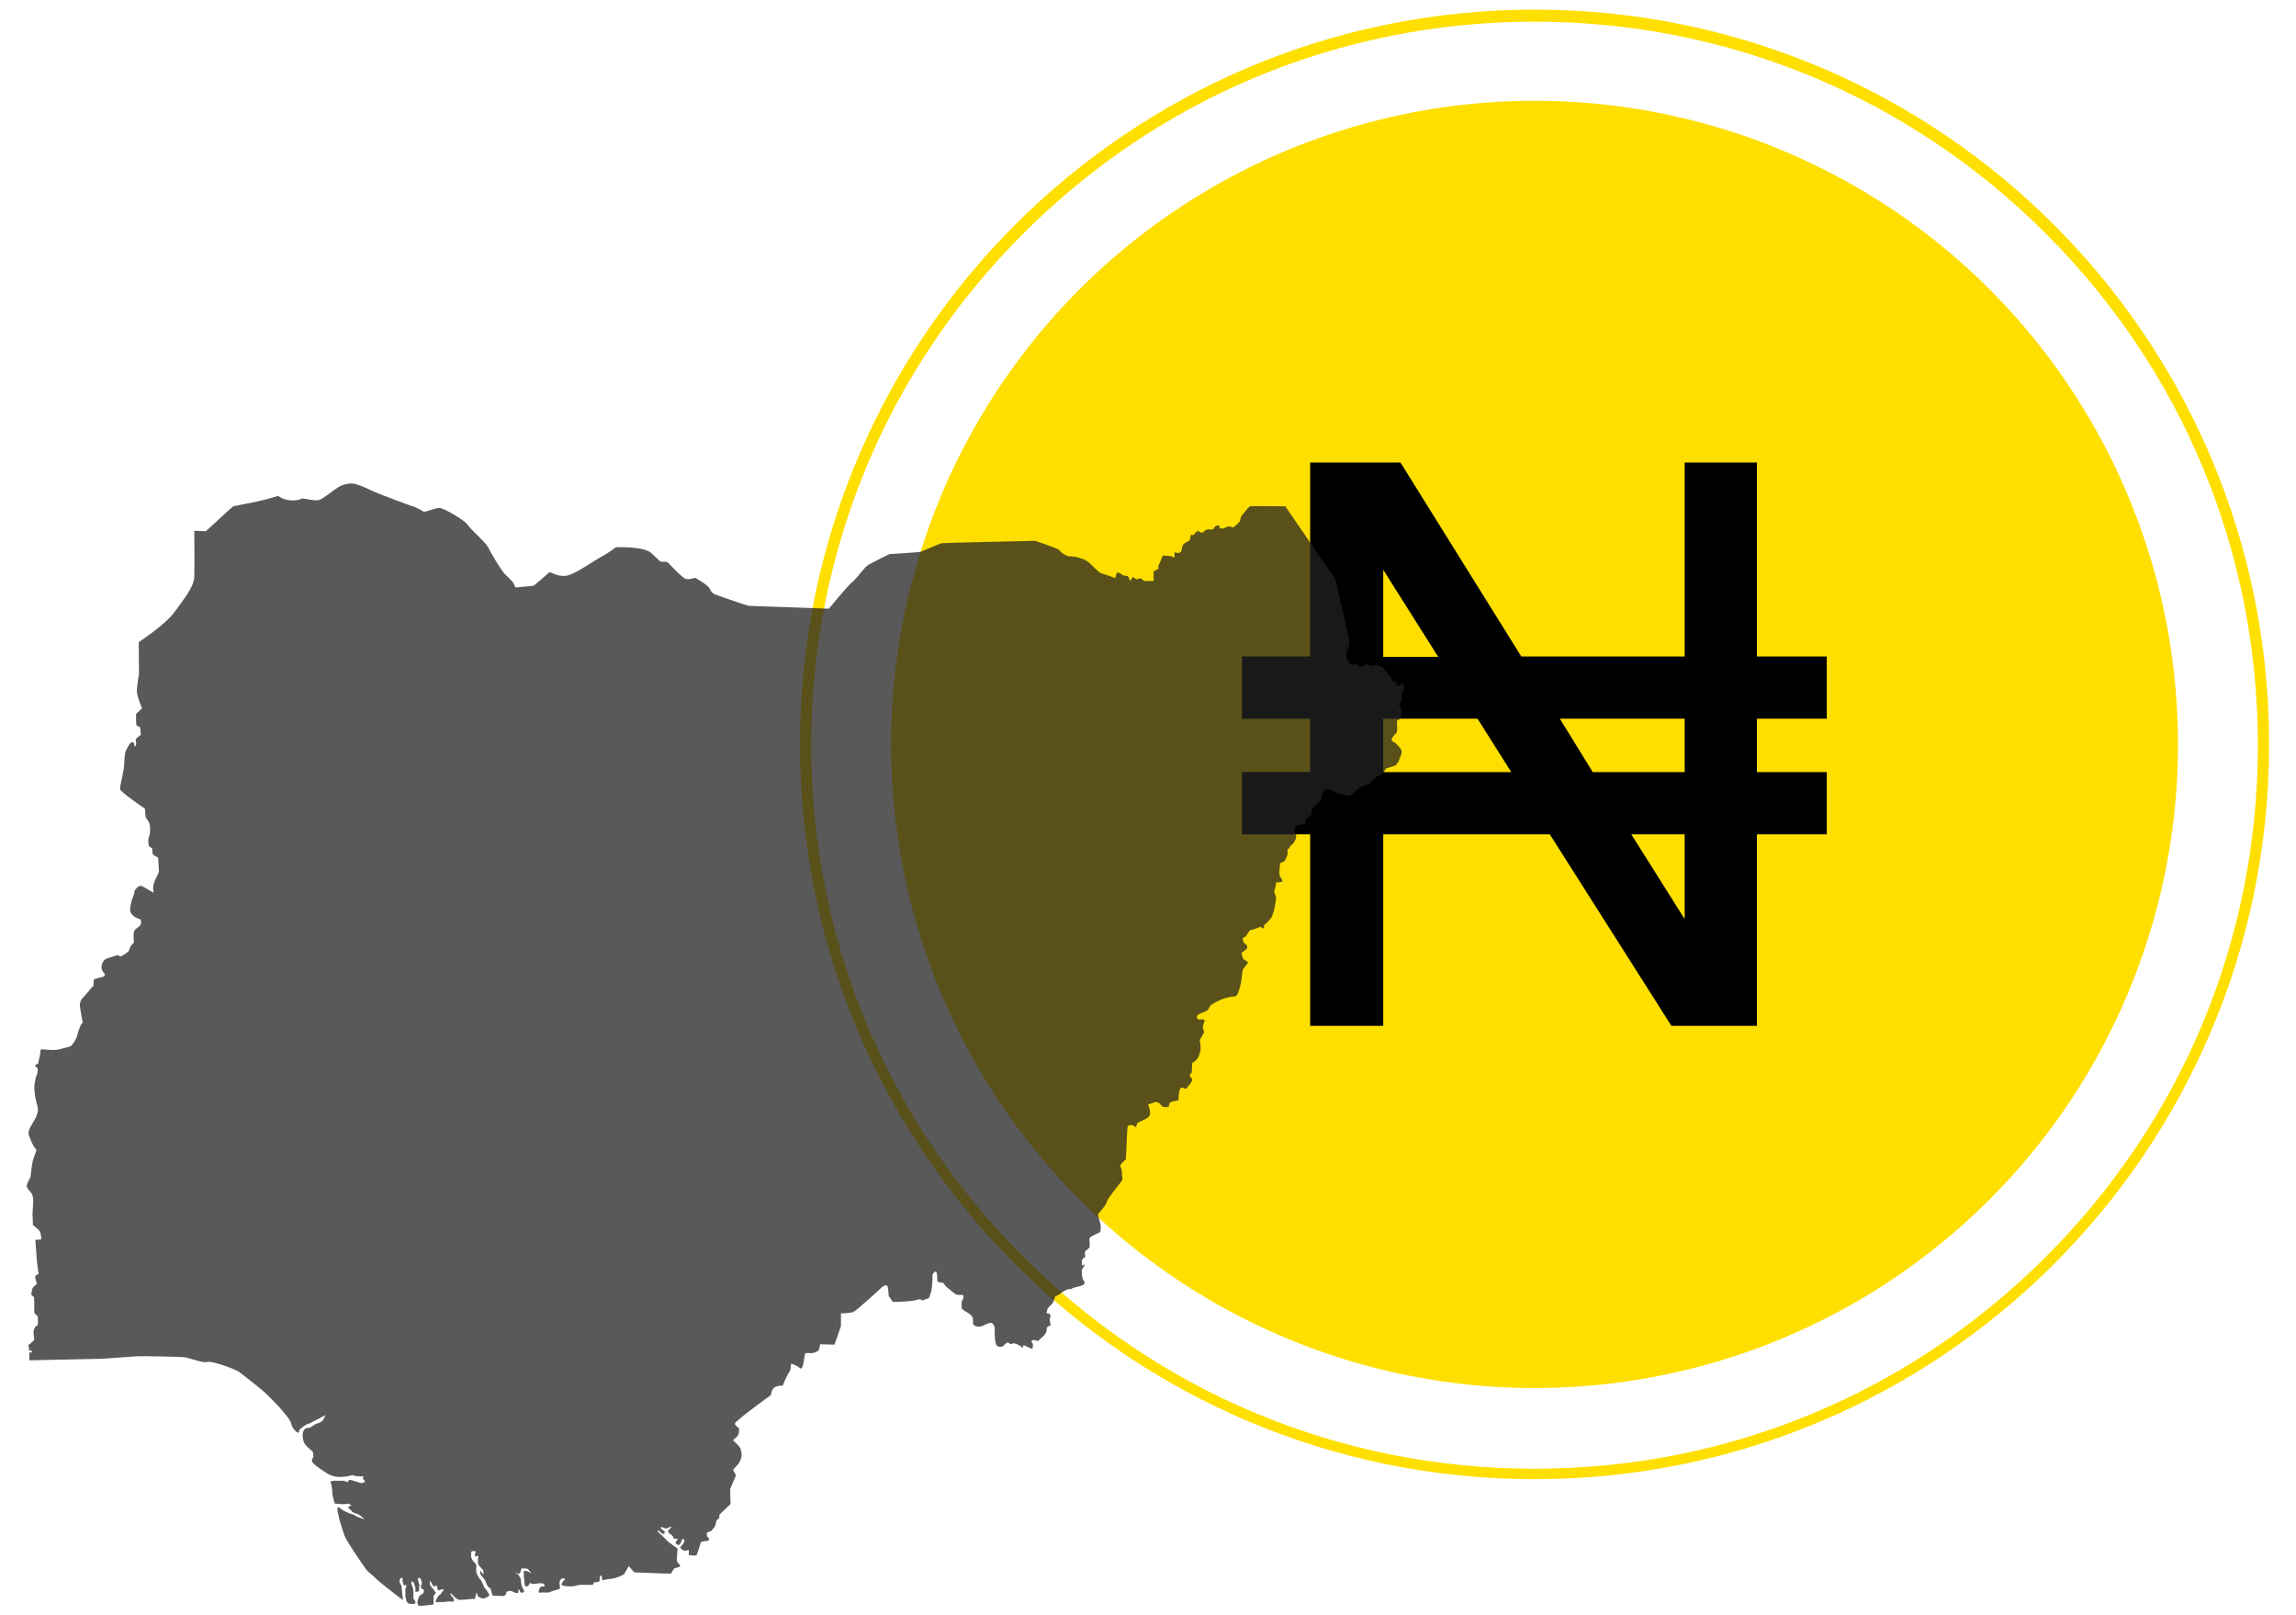 <?xml version="1.0" encoding="utf-8"?>
<!-- Generator: Adobe Illustrator 23.0.1, SVG Export Plug-In . SVG Version: 6.00 Build 0)  -->
<svg version="1.1" id="Icon" xmlns="http://www.w3.org/2000/svg" xmlns:xlink="http://www.w3.org/1999/xlink" x="0px" y="0px"
	 viewBox="0 0 572 402.3" style="enable-background:new 0 0 572 402.3;" xml:space="preserve">
<style type="text/css">
	.st0{fill:#FFDF00;}
	.st1{opacity:0.75;}
	.st2{fill:#212121;}
</style>
<g>
	<path class="st0" d="M382.3,5.4c48.1,0,93.3,18.7,127.4,52.8s52.8,79.3,52.8,127.4s-18.7,93.3-52.8,127.4s-79.3,52.8-127.4,52.8
		S289,347.1,254.9,313s-52.8-79.3-52.8-127.4s18.7-93.3,52.8-127.4S334.2,5.4,382.3,5.4 M382.3,2.4c-101.1,0-183,81.9-183,183
		s81.9,183,183,183s183-81.9,183-183S483.4,2.4,382.3,2.4L382.3,2.4z"/>
	<g>
		<circle class="st0" cx="382.3" cy="185.4" r="160.3"/>
	</g>
	<g>
		<path d="M309.4,207.8v-15.5h17V179h-17v-15.5h17v-48.3h22.5l30.1,48.3h40.7v-48.3h18v48.3h17.4V179h-17.4v13.3h17.4v15.5h-17.4
			v47.7h-21.3l-30.3-47.7h-41.5v47.7h-18.2v-47.7H309.4z M344.6,163.6h13.7l-13.7-21.7V163.6z M344.6,192.3h31.9l-8.4-13.3h-23.5
			V192.3z M396.8,192.3h22.9V179h-31.1L396.8,192.3z M419.7,228.9v-21.1h-13.3L419.7,228.9z"/>
	</g>
	<g class="st1">
		<path class="st2" d="M266.4,138.6c1-0.2,3.5,0.5,4.5,1.2c0.9,0.6,2.7,2.8,3.5,3c0.8,0.2,3.5,1.2,3.5,1.2s0.1-1.3,0.5-1.4
			c0.4-0.1,1.4,0.7,1.4,0.7l1.2,0.2l0.6,1.2l0.6-1l1,0.6l0.9-0.3l1,0.7h1.3h1v-2.4l1.3-0.7c0,0-0.3-0.4,0-0.9
			c0.3-0.6,0.8-1.9,0.9-2.2c0.1-0.3,1.4,0,1.9,0s1.1,0.4,1.1,0.4v-1.4c0,0,1,0.5,1.5,0c0.5-0.5,0.2-1.3,0.7-1.9
			c0.5-0.6,1.5-0.9,1.5-0.9c0.4-0.8,0.2-1.7,0.6-1.5c0.9,0.3,0.6-0.6,1-0.6s0.4-0.5,0.4-0.5s0.6,0.4,0.8,0.5
			c0.2,0.1,0.5,0.1,0.7-0.1c0.3-0.3,0.5-0.5,0.9-0.6c0.4-0.1,1.4,0,1.6-0.1c0.1-0.1,0.2-0.6,0.6-0.8c0.4-0.2,0.9-0.2,0.9,0
			c0,0.2,0,0.6,0.2,0.6c0.2,0,0.8,0.1,1.1-0.1c0.3-0.3,1.1-0.4,1.3-0.4c0.1,0,0.8,0.3,0.8,0.3s1.4-1.1,1.7-1.6
			c0.3-0.5,0-0.6,0.2-0.9c0.2-0.3,0.3-0.6,0.6-0.9c0.3-0.4,1.4-1.7,1.7-1.9c0.4-0.1,8.8,0,8.8,0l12.5,18.2c0,0,3.5,15,3.5,15.7
			c0,0.8-0.6,1.9-0.7,2.2c-0.1,0.3,0,1.9,0,1.9s0.8,1.2,1.1,1.4c0.3,0.2,1.1-0.1,1.5,0c0.4,0.1,0.6,0.6,0.9,0.6
			c0.3,0,1.1-0.5,1.2-0.6c0.1-0.1,0.5-0.1,0.7,0c0.2,0.1,0.5,0.3,0.6,0.3s0.6-0.1,0.8-0.1c0.1-0.1,0.9-0.1,1.1,0
			c0.1,0.1,1.1,0.4,1.4,0.8s0.9,1.4,1.1,1.5c0.1,0.1,0.8,0.8,0.8,0.8v0.7c0,0,1,0.4,1.1,0.5c0.1,0.1,0.1,0.5,0.2,0.6
			c0.1,0.1,0.1,0.2,0.4,0.2c0.3,0,0.8-0.8,1.1-0.3c0.3,0.5,0.4,0.9,0.1,1.3c-0.2,0.3-0.5,0.9-0.5,0.9s0.3,1.9-0.1,2.2
			c-0.3,0.3-0.5,0.2-0.5,0.4c0,0.2,0.4,0.8,0.5,1.1s0.1,1.2,0.1,1.3s0,1.1-0.4,1.4s-0.7,0.2-0.7,0.6s0.1,1.2,0.1,1.4
			s-0.1,1.3-0.1,1.3s-1.3,1.3-1.3,1.7s0.4,0.8,0.7,0.8c0.3,0.1,1.5,1.4,1.7,1.9s0,1-0.1,1.3c-0.1,0.3-0.6,1.6-0.6,1.6
			s-0.6,0.8-0.7,0.9c-0.1,0.1-2.4,0.8-2.4,0.8s-0.9,1.6-1.4,1.7c-0.5,0.1-0.8,0.1-1,0.4c-0.2,0.3-1.6,1.6-1.8,1.7
			c-0.2,0.1-1.9,0.6-2.6,1.2c-0.6,0.6-1.9,1.6-2.2,1.7s-1.9-0.1-3.1-0.6c-1.1-0.4-2.7-1.4-3.2-0.6c-0.6,0.8-0.8,2-0.9,2.2
			c-0.1,0.2-1.7,1.7-1.9,2c-0.3,0.4-0.4,0.2-0.4,0.7c0,0.5-0.1,1.2-0.1,1.2s-1.3,0.5-1.4,1.3c-0.1,0.8-0.2,1-0.2,1s-1.6,0.1-1.8,0.2
			c-0.1,0.1-0.9,0.9-0.9,1.1c-0.1,0.2,0.6,1.2,0.5,1.9c0,0.6-0.7,1.7-1.1,1.9c-0.4,0.2-0.6,0.8-0.6,0.9c0,0.1-0.4,0-0.4,0.2
			c0,0.1,0,1.3-0.1,1.5c-0.1,0.3-0.6,1.3-0.6,1.4c-0.1,0.1-1.2,0.5-1.2,0.7s-0.1,0.9-0.1,1.2c0,0.2-0.1,0.6-0.1,1.2
			c0.1,0.6,0.1,0.7,0.4,1.1c0.3,0.4,0.4,1,0.4,1l-1.6,0.2c0,0-0.1,1.4-0.4,1.9c-0.2,0.5,0.4,1.4,0.4,1.9s-0.5,4.1-1.3,5.1
			c-0.7,1-1.7,1.7-1.7,1.7s0.1,0.7-0.1,0.8c-0.2,0.1-0.7-0.5-1-0.3c-0.3,0.1-0.9,0.4-1.6,0.6c-0.8,0.2-0.8,0.1-0.9,0.3
			c-0.1,0.2-0.8,1.1-0.9,1.4c-0.2,0.2-0.8,0.3-0.8,0.5c0,0.3,0.1,1.1,0.6,1.4c0.5,0.2,0.8,0.9,0.2,1.4c-0.6,0.5-1.1,0.7-1.1,0.9
			c0,0.1,0.3,1.4,0.6,1.6c0.4,0.1,1,0.6,1,0.8s-1.2,1.4-1.3,1.7s-0.2,1.8-0.4,3.1c-0.3,1.4-0.8,3.2-1.2,3.4
			c-0.4,0.3-1.1,0.1-2.8,0.6c-1.7,0.5-3.6,1.7-3.7,1.9c-0.1,0.2-0.4,0.9-0.8,1.2c-0.4,0.3-2.4,0.8-2.5,1.4c-0.1,0.5,0.1,0.9,0.9,0.8
			s1.1,0.1,1,0.4c-0.1,0.4-0.6,1.2-0.4,1.9c0.2,0.7,0.4,0.7,0.3,0.9c-0.1,0.2-1.1,1.8-1.1,2c0,0.3,0.4,1.6,0.1,2.8
			c-0.3,1.1-0.5,1.7-1.1,2.2c-0.6,0.4-0.9,0.7-0.9,0.7l-0.1,2.4c0,0-0.6,0.3-0.5,0.7c0.1,0.4,0.4,0.4,0.6,0.9
			c0.3,0.4-1.5,2.4-1.6,2.4c-0.1,0.1-1-0.8-1.4,0s-0.4,2.7-0.4,2.8c0,0.1-1,0.2-1.4,0.3c-0.4,0.1-0.8,0.3-0.9,0.6
			c-0.1,0.4-0.1,0.7-0.1,0.7s-1.3,0.4-1.8-0.2c-0.5-0.6-1-1.2-2-0.8c-1,0.4-1.6,0.4-1.3,0.8c0.3,0.4,0.4,1.4,0.4,1.7
			s0.2,0.9-1.1,1.6c-1.4,0.7-1.9,0.8-2.1,1.1c-0.1,0.3-0.2,0.8-0.3,0.9c-0.1,0.1-0.6-0.5-1.1-0.5c-0.4,0-0.9,0-1,0.5
			c-0.1,0.5-0.4,8-0.4,8s-1.4,1.3-1.4,1.6s0.4,0.8,0.4,1.8c0,1.1,0.3,1.4,0,1.9c-0.2,0.5-3.5,4.3-3.7,5.2c-0.3,0.9-0.8,1.4-1,1.7
			c-0.2,0.3-1,1.2-1.2,1.4c-0.2,0.1,0.4,1.7,0.6,2.9c0.1,1.2-0.1,1.4-0.1,1.6s-2.7,1.1-2.7,1.7c0,0.6,0.1,1.6,0.1,2
			c0,0.4-1.1,0.9-1.2,1.3c-0.1,0.4,0.1,1.1,0.1,1.2s-0.9,0.5-0.9,1.1s0.1,1.1,0.1,1.1s0.6-0.4,0.6-0.2c0.1,0.2-0.7,1.1-0.7,1.4
			c0,0.2,0,1.5,0.3,2.2c0.3,0.6,0.7,0.9,0.1,1.4c-0.6,0.4-2.5,0.6-2.8,0.9c-0.3,0.3-1.2,0.1-1.3,0.3c-0.1,0.1-1.4,0.6-1.5,0.9
			c-0.2,0.2-1.2,0.7-1.4,0.8c-0.1,0.1-0.4,1.4-0.7,1.7c-0.3,0.4-1.3,1.2-1.3,1.6s-0.4,0.9,0,0.9s0.8,0.1,0.8,0.6s-0.2,0.8-0.2,1
			c0,0.2,0.3,1.3,0.2,1.4c-0.1,0.1-0.9,0.3-0.9,0.6c-0.1,0.4,0.2,1.1-1,2.2c-1.2,1.1-1.2,1.1-1.2,1.1s-1.2-0.4-1.4-0.2
			c-0.3,0.2-0.3,0.4,0,0.7c0.3,0.3,0,1.5,0,1.5L255,335l-0.2,0.7c0,0-0.9-0.7-1.4-0.9c-0.5-0.2-0.9-0.3-1.1-0.2
			c-0.3,0.1-0.4,0.3-0.6,0.1c-0.3-0.2-0.6-0.4-0.8-0.3c-0.1,0.1-0.4,0.2-0.7,0.6c-0.3,0.4-1.3,0.7-1.9,0.1c-0.6-0.6-0.5-4.5-0.5-4.5
			s-0.3-1.4-1.3-1.1c-0.9,0.3-1.1,0.4-1.4,0.6c-0.3,0.2-1.1,0.4-1.7,0.3c-0.6-0.2-1.1-0.3-1-1.3c0.1-1.1-0.4-1.6-1.4-2.2
			c-0.9-0.6-1.4-0.8-1.4-1.1c0-0.4-0.1-1.5,0-1.7c0.1-0.1,0.6-1,0.4-1.4c-0.3-0.5-1.3,0.1-2-0.4c-0.7-0.5-2.4-1.9-2.6-2.2
			c-0.1-0.3-0.4-0.6-0.5-0.6c-0.1,0-1.1-0.1-1.3-0.3c-0.2-0.1,0-2.6-0.5-2.5c-0.5,0.1-0.9,0.6-0.8,1.5c0,0.9-0.1,2.9-0.4,3.7
			c-0.2,0.8-0.5,1.4-0.5,1.4l-1.6,0.6c-0.1,0-0.4-0.5-1.2-0.2c-0.8,0.4-6.3,0.7-6.3,0.5c0-0.3-0.9-1.4-0.9-1.4s-0.1-2.4-0.4-2.6
			s-0.9,0-1.4,0.5c-0.5,0.5-6.1,5.6-6.9,6c-0.7,0.4-3.2,0.4-3.2,0.4v3.2l-1.6,4.6l-3.6-0.1c0,0-0.1,1.3-0.5,1.6
			c-0.4,0.4-1.4,0.7-1.9,0.6c-0.4,0-1.3,0-1.3,0s-0.4,2.3-0.5,2.8c-0.1,0.5-0.4,1.4-0.9,0.9c-0.4-0.5-2.1-1.1-2.1-1.1l-0.2,1.6
			c0,0-1.1,1.9-1.4,2.7c-0.3,0.8-0.5,1.2-0.5,1.2s-1.8-0.1-2.4,0.8c-0.6,0.9-0.5,1.5-0.5,1.5s-6.8,5-7.5,5.7
			c-0.6,0.6-1.9,1.3-1.4,1.8c0.4,0.5,0.9,0.8,0.9,0.8s0.1,1.4-0.3,1.9c-0.4,0.5-1.2,1-1.2,1.1c0,0.1,1.7,1.4,1.9,2.2
			c0.2,0.8,0.5,1.5-0.1,2.9c-0.6,1.4-1.9,2-1.7,2.4c0.1,0.4,0.6,0.9,0.6,1.3c0,0.3-1.3,2.9-1.4,3.4c0,0.4,0.1,3.7,0.1,3.7
			s-2.8,2.6-2.8,2.7c0,0.1,0,0.8,0,0.8s-0.6,0.4-0.7,0.6c-0.1,0.3-0.4,1.5-0.4,1.5l-0.9,1.1l-1.1,0.4c0,0-0.1,1.1,0.2,1.1
			c0.3,0.1,0.4,0.7,0.2,0.9c-0.3,0.1-1.8,0.2-1.9,0.4c-0.1,0.2-0.5,1.8-0.6,1.9c-0.1,0.1-0.3,1.3-0.6,1.4c-0.4,0.1-1.8-0.1-1.8-0.1
			V386c0,0-0.9,0.3-1.2,0.2c-0.2-0.1-1.1-0.6-0.9-0.9c0.2-0.3,1-0.9,1-1.5c0-0.6-0.5-0.6-0.6-0.3c-0.1,0.3-0.5,1.4-0.9,1.3
			c-0.4-0.1-0.9-0.5-0.6-0.9c0.3-0.4,0.6-0.4,0.4-0.6c-0.1-0.2-0.8,0-0.9-0.1c-0.1,0-0.2-0.5-0.3-0.6c-0.1-0.1-0.4-0.5-0.6-0.5
			c-0.1,0-0.6-0.6-0.6-0.8c0.1-0.1,0.8-0.9,0.9-1.1c0.1-0.1-0.9,0.3-1.1,0.4c-0.1,0.1-0.5,0.1-0.6,0c-0.2-0.1-0.9-0.4-1-0.2
			c-0.1,0.2,0.4,0.6,0.4,0.6l0.6,0.4l-0.1,0.6L165,382c0,0-1-0.9-1.1-0.9s0,0.5,0.4,0.8c0.4,0.2,1.8,1.8,2.2,2.1
			c0.4,0.3,2.3,1.7,2.3,1.7s-0.2,2.6-0.2,2.9c0,0.3,0.4,0.8,0.5,0.9c0.1,0.1,0.6,0.5,0.2,0.7c-0.4,0.2-1.4,0.4-1.4,0.5
			c-0.1,0.1-0.6,1.1-0.8,1.2c-0.1,0.1-9.1-0.3-9.1-0.3s-1.2-1.4-1.3-1.5c-0.1-0.1-1,1.7-1.2,1.9c-0.1,0.2-1.9,1.1-3.2,1.2
			c-1.3,0.1-2.2,0.4-2.2,0.4c-0.1,0-0.1-1.2-0.4-1.2c-0.3,0-0.3,0.6-0.3,1.2c0,0.5-1.2,0.5-1.4,0.5c-0.1,0.1-0.1,0.5-0.4,0.6
			c-0.3,0.1-2.9-0.1-3.7,0.1c-0.8,0.3-1.6,0.3-1.8,0.3c-0.3,0-2.2,0-2.2-0.5c0.1-0.5,0.7-1.1,0.9-1.3c0.2-0.1-0.8-0.3-0.9-0.1
			c-0.1,0.1-0.6,0.5-0.5,1.1c0.1,0.6,0.1,1.4,0.1,1.4s-2.4,0.7-2.7,0.9c-0.3,0.1-1.1,0-1.5,0s-1.2,0.3-1.1-0.3
			c0.1-0.6,0.4-1.1,0.6-1.1c0.2-0.1,0.6-0.1,0.8-0.1s0-0.6-0.2-0.7c-0.2,0-0.5-0.1-0.7-0.1c-0.1,0-1.7,0.2-1.8,0.2
			c-0.1,0-0.8-0.1-0.8-0.3s-0.4,0.9-0.8,0.9c-0.4,0-0.6-0.1-0.6-0.6c0-0.5-0.2-1.7-0.2-1.7s0-1.4,0-1.5c0-0.2,1.2,0.1,1.3,0.2
			c0.1,0.1,0.4,0.4,0.5,0.3c0-0.1-0.8-1.1-0.9-1.1s-1.4-0.1-1.4-0.1s-0.3,0.5-0.3,0.7c0,0.2-0.2,0.6-0.3,0.7
			c-0.1,0.1-1.3-0.6-1.3-0.6s0.9,0.6,1.1,0.9c0.2,0.3,0.7,1.1,0.6,1.4s0.3,1.6,0.3,1.6s0.5,0.9,0.5,1.1c-0.1,0.2-0.8,0.4-0.9,0.2
			c-0.1-0.1-0.5-1-0.5-0.9s-0.1,0.9-0.1,1c-0.1,0.1-0.5,0.1-1-0.1c-0.5-0.3-1-0.5-1.4-0.3c-0.4,0.1-0.6,0.1-0.6,0.5
			c0,0.4-0.4,0.7-0.9,0.7c-0.5,0-2.5-0.1-2.5-0.1l-0.5-1.8c0,0-0.6-0.3-0.8-0.7c-0.2-0.4-0.5-1.3-0.6-1.4c-0.1-0.1-0.9-1.2-1.1-1.4
			c-0.1-0.2-0.1-1.1,0-0.9c0.1,0.1,0.6,0.8,0.7,0.9c0.1,0.1,0.1-1-0.1-1.1c-0.1-0.1-0.7-0.8-0.9-1c-0.2-0.2-0.3-0.6-0.3-0.8
			c0-0.1-0.1-1,0-1.2c0.1-0.2,0.1-0.4,0-0.5c-0.1-0.1-0.6,0.2-0.7,0.2s-0.1-0.8,0-0.9c0.1-0.1,0.3-0.5-0.3-0.5
			c-0.6,0-0.7,0.1-0.7,0.4c0,0.2-0.1,0.9,0,1.2c0.1,0.3,0.3,0.6,0.4,0.8c0.1,0.2,0.6,0.6,0.6,0.6c0,0.1,0.3,0.6,0.3,0.6l-0.1,0.8
			c0,0,0.1,0.9,0.1,1c0,0.1,0.1,0.4,0.2,0.5c0.1,0.1,0.4,0.8,0.5,0.9c0.1,0.1,0.5,0.6,0.5,0.6l0.3,0.6c0,0,0.2,0.3,0.2,0.4
			s0.2,0.6,0.2,0.6l0.5,0.6l0.8,1.2l-0.1,0.4c0,0-0.7,0.5-1.3,0.6c-0.5,0.1-1.4-0.5-1.4-0.5l-0.4-1c0,0-0.3,1.4-0.4,1.6
			c-0.1,0.1-0.6,0-0.6,0s-2.9,0.4-3.5,0.2c-0.5-0.2-0.9-0.6-1-0.7c-0.1-0.1-0.8-0.9-1-0.9c-0.1,0,0.1,0.6,0.4,0.8
			c0.2,0.3,0.6,0.7,0.5,0.9c0,0.2-0.1,0.4-0.3,0.4c-0.1,0-1.4-0.1-1.5,0c-0.1,0.1-1.9,0.1-2,0.1s-0.9,0.1-0.8-0.1
			c0.1-0.2,0.5-1.2,0.7-1.4c0.1-0.1,0.7-0.5,0.7-0.6s0.4-0.6,0.4-0.6s0.4-0.5,0.2-0.5s-0.6,0.1-0.7,0.1c-0.1,0.1-0.7,0.2-0.7,0.2
			l-0.2-0.9l-0.2-0.4l-0.6,0.4l-0.4-0.6c0,0-0.4-0.8-0.5-0.8c-0.1,0-0.1,0.1-0.1,0.3s0,0.6,0,0.6l0.5,0.7c0,0,0.4,0.4,0.5,0.6
			c0.1,0.2,0.5,0.7,0.5,0.7l-0.6,0.8c0,0,0,0.6,0,0.8c0,0.1,0,0.9,0,0.9v0.4c0,0-3.5,0.5-3.7,0.3s-0.3-0.6-0.3-0.9
			c0-0.3,0.4-1.4,0.4-1.4l0.6-0.5c0,0,0.5-0.2,0.5-0.4s0.2-0.5,0.1-0.7c-0.1-0.2-0.7-0.4-0.7-0.4v-0.8c0,0,0.3-0.2,0.2-0.6
			c-0.1-0.4-0.2-0.9-0.4-1.1c-0.2-0.3-0.6,0-0.6,0s0.1,0.4,0.1,0.7c0,0.3,0.4,0.9,0.3,1.1c-0.1,0.3-0.1,1.1-0.1,1.1v0.3l-0.4,0.1
			l-0.5,0.1v-1.1l-0.4-1.2l-0.4-0.4l-0.3,0.4l0.4,1.1c0,0,0.2,0.5,0.2,1.1c0,0.6,0,1.4,0,1.4v0.4c0,0,0.4,0.4,0.4,0.5s0.3,0.4,0,0.6
			c-0.4,0.2-0.4,0.2-0.4,0.2l-1.2-0.1c0,0-0.6-0.5-0.6-0.9c-0.1-0.4-0.3-1.1-0.2-1.6c0.1-0.5-0.1-0.9,0-1.2c0.1-0.3,0.4-0.9,0.2-0.9
			c-0.1-0.1-0.5,0.1-0.5,0.1c-0.3-0.4-0.4-1.1-0.4-1.1V393c0,0-0.6-0.1-0.7,0.4c-0.1,0.4-0.1,0.5,0,0.8c0.1,0.3,0.4,0.5,0.4,0.8
			c0.1,0.3,0.1,0.6,0.1,0.8c0,0.1,0.3,2.5,0.3,2.7c0,0.1-6.2-4.7-6.7-5.3c-0.5-0.6-1.7-1.4-2.4-2.2c-0.6-0.8-5.1-7.3-5.5-8.6
			s-1.3-3.8-1.4-4.7c-0.2-0.9-0.4-1.4-0.3-1.8c0-0.3-0.1-0.8,0.6-0.3c0.6,0.5,0.9,0.7,1.4,0.9c0.4,0.1,0.8,0.4,0.9,0.4
			c0.1,0,1,0.3,1,0.3l1.1,0.6c0,0,1.6,0.6,1.7,0.6c0.1,0.1-0.8-0.9-1.7-1.3c-0.9-0.3-1.3-0.4-1.6-0.9c-0.3-0.4-0.6-0.4-0.7-0.6
			c-0.1-0.3,0.2-0.4,0.2-0.4l0.6-0.3l-0.9-0.4c0,0-1.1,0.2-1.9,0.1c-0.6-0.1-1.4-0.1-1.4-0.1s-0.6-1.9-0.6-2.7s-0.2-1.3-0.2-1.8
			s-0.6-0.9,0-1.1c0.6-0.2,1.3-0.1,1.7-0.1s1,0,1.2,0c0.2,0,0.7,0.2,1,0.3c0.3,0.1,0.4-0.5,0.4-0.5s0.7,0,0.9,0.1
			c0.3,0.1,0.9,0.3,0.9,0.3s1.3,0.4,1.5,0.4c0.2-0.1,0.8-0.4,0.8-0.4s-0.7-0.7-0.6-0.9c0.1-0.2,0.4-0.4-0.1-0.4s-1.5,0-1.9-0.1
			c-0.3-0.1-0.3-0.2-0.6-0.2s-3.7,1.3-6.4-0.5c-2.7-1.7-3.7-2.6-3.7-3.1c0-0.5,0.4-0.9,0.4-0.9s-0.1-1.2-0.2-1.4
			c-0.1-0.1-2.1-1.5-2.3-2.6c-0.2-1.1-0.3-1.4-0.1-2.2c0.2-0.6,0.4-0.9,0.8-1c0.4-0.1,0.9-0.1,0.9-0.1s1-0.7,1.4-0.9
			c0.5-0.2,1.3-0.5,1.3-0.5l0.6-0.5l0.6-1.3c0,0-2.1,1.2-2.6,1.4c-0.5,0.2-1.6,0.9-1.9,0.9c-0.3,0-1.9,1.2-2,1.4
			c-0.1,0.2-0.1,0.9-0.4,0.7c-0.3-0.1-1.4-0.9-1.7-2.4c-0.4-1.5-5.6-7-8.2-9c-2.6-2-4.2-3.4-4.9-3.8c-0.6-0.5-6.4-2.7-7.7-2.4
			c-1.3,0.4-4.5-1.1-6.1-1.2c-1.6-0.1-10.1-0.3-11.6-0.2c-1.4,0.1-8.4,0.6-8.4,0.6l-18.3,0.4v-1.9c0,0,0.6-0.1,0.7-0.1
			s-0.2-0.5-0.4-0.5c-0.1,0-0.5,0-0.5,0l0.2-0.6l-0.2-0.3L7.1,335c0,0,1.4-1.1,1.4-1.3c0.1-0.1-0.3-1.9-0.1-2.4
			c0.1-0.6,0.6-1.1,0.9-1.2c0.3-0.1,0.1-2.3,0.1-2.3s-0.9-0.6-0.9-1.1c0.1-0.5,0-3.6,0-3.6s-0.8-0.6-0.7-0.8
			c0.1-0.2,0.1-1.4,0.5-1.7c0.4-0.4,0.9-0.9,0.9-0.9l-0.3-1c0,0-0.2-0.6-0.1-0.9c0.1-0.2,0.8-0.5,0.8-0.5l-0.4-3.2l-0.4-5.3l1.5-0.1
			c0,0-0.1-1.5-0.3-1.9c-0.2-0.5-1.8-1.7-1.8-1.7s0-1.4-0.1-2.7c0-1.2,0.4-3.6,0-4.7c-0.4-1.1-1.7-1.7-1.4-2.6s0.9-1.9,0.9-1.9
			s0.3-3.3,0.7-4.5c0.4-1.2,0.8-2.3,0.8-2.3s-0.7-0.7-1.2-1.9c-0.4-1.2-1-1.8-0.7-2.9c0.3-1.1,1.6-2.7,1.9-3.7
			c0.4-1.1,0.5-1.5,0.1-2.9c-0.4-1.4-0.8-3.7-0.6-4.9c0.2-1.2,0.3-1.6,0.3-1.6l0.4-1.2c0,0,0.3-1.1-0.1-1.4
			c-0.4-0.3-0.5-0.4-0.4-0.6c0.2-0.2,0.7-0.4,0.7-0.4s0.4-1.8,0.5-2.3s0-1,0.2-1.2c0.1-0.2,3.3,0.4,4.8-0.1c1.5-0.5,2.2-0.4,2.8-0.9
			c0.6-0.6,1.3-1.9,1.4-2.4c0.1-0.5,0.6-2,0.8-2.4c0.1-0.4,0.6-0.9,0.6-0.9s-0.6-3.3-0.7-4.1c-0.1-0.8,0.4-1.7,0.4-1.7
			s2.1-2.3,2.4-2.8c0.4-0.5,0.6-0.2,0.6-0.9s0.1-1.3,0.1-1.3s0.8-0.2,1.4-0.4c0.5-0.1,1.1-0.3,1.1-0.3s0.5-0.6,0-0.9
			c-0.5-0.4-0.6-1.2-0.6-1.2s-0.1-1.9,1.4-2.4c1.5-0.5,2.2-0.7,2.5-0.8c0.3-0.1,0.4,0.3,0.8,0.3s2-1.2,2-1.2l0.6-1.4l0.8-0.9
			c0,0-0.4-2.6,0.3-3.2c0.6-0.6,0.9-0.6,1.2-1c0.3-0.4,0.4-1.5-0.1-1.6c-0.4-0.1-2.4-0.8-2.4-2.4c0.1-1.5,0.6-2.9,0.9-3.5
			s0-0.8,0.4-1.4c0.4-0.5,1-1.3,1.9-0.8c0.9,0.5,2.3,1.3,2.6,1.5c0.3,0.2-0.5-1.2,0.4-3c0.9-1.9,1-2.2,1-2.3c0-0.1-0.2-3.4-0.2-3.4
			c0-0.1-1.4-0.6-1.4-1.1c-0.1-0.5,0-0.9-0.1-1.2c-0.1-0.3-0.8-0.1-0.9-1.1c-0.1-0.9-0.1-1.2,0.2-2c0.3-0.8,0.3-2.7-0.1-3.4
			c-0.4-0.8-0.8-1.2-0.8-1.2l-0.2-2.2c0,0-6.1-4.1-6.2-4.9c0-0.8,0.9-4.3,1-5.6c0.1-1.3,0.1-3.2,0.5-4c0.4-0.8,0.9-1.7,1.2-1.9
			c0.3-0.3,0.8-0.1,0.8,0.2s0.1,0.7,0.3,0.7c0.1,0,0.3-0.4,0.2-1.1c-0.1-0.6-0.2-0.5,0.1-0.9c0.3-0.3,1.1-0.9,1.1-0.9l-0.2-1.9
			c0,0-0.9-0.3-0.9-0.5c-0.1-0.2-0.1-1.7-0.1-1.7v-1.1l1.5-1.4c0,0-1.4-3.1-1.3-4.5c0.1-1.4,0.4-3.5,0.5-3.7s-0.1-8.3,0-8.3
			c0.1-0.1,6.5-4.2,8.9-7.5s4.7-6.1,4.9-8.6c0.1-2.5,0-11.6,0-11.6l2.9,0.1c0,0,6.5-6,6.8-6.2c0.3-0.1,5.9-1.1,8.1-1.7
			c2.2-0.6,3.1-0.9,3.1-0.9s1,0.9,2.9,1.1c1.9,0.1,2.4-0.1,2.9-0.4c0.5-0.2,3.3,0.7,4.5,0.3c1.2-0.5,2.8-1.9,4-2.7
			c1.2-0.9,2.4-1.3,3.8-1.4s4.6,1.5,5.4,1.9c0.8,0.4,9,3.5,9.7,3.7c0.7,0.1,2.7,1.2,3,1.4c0.3,0.3,2.9-0.9,4-0.9
			c1.2,0.1,6.3,3.1,7,4.2s4.5,4.4,5.1,5.6c0.6,1.3,3.3,5.8,4.2,6.7c0.9,0.9,1.5,1.4,1.9,1.9c0.4,0.5,0.6,1.5,0.8,1.4
			c0.1,0,4.2-0.4,4.4-0.4c0.1,0,3.8-3.2,4-3.4c0.2-0.1,2,1.2,4.2,0.9c2.2-0.4,6-3.2,8.3-4.5c2.3-1.2,4-2.6,4-2.6s6.8-0.3,8.8,1.4
			c2,1.8,2.2,2.2,2.5,2.2s1.4,0,1.6,0.1c0.1,0.1,3.7,4,4.6,4.2c0.9,0.2,2.2-0.3,2.3-0.3c0.1,0.1,3.1,1.7,3.6,2.7
			c0.5,1.1,1.2,1.4,1.2,1.4s8.1,2.9,8.6,2.9s19.9,0.7,19.9,0.7s5-6.1,5.8-6.6c0.8-0.5,3-3.7,4-4.3c1-0.6,5.3-2.7,5.3-2.7
			s7.3-0.4,7.8-0.6c0.5-0.2,4.9-2,5.1-2.1c0.3-0.1,23.2-0.6,23.4-0.6c0.1,0,5.2,1.8,5.9,2.2C264.7,138.2,266.4,138.6,266.4,138.6z"
			/>
	</g>
</g>
</svg>

